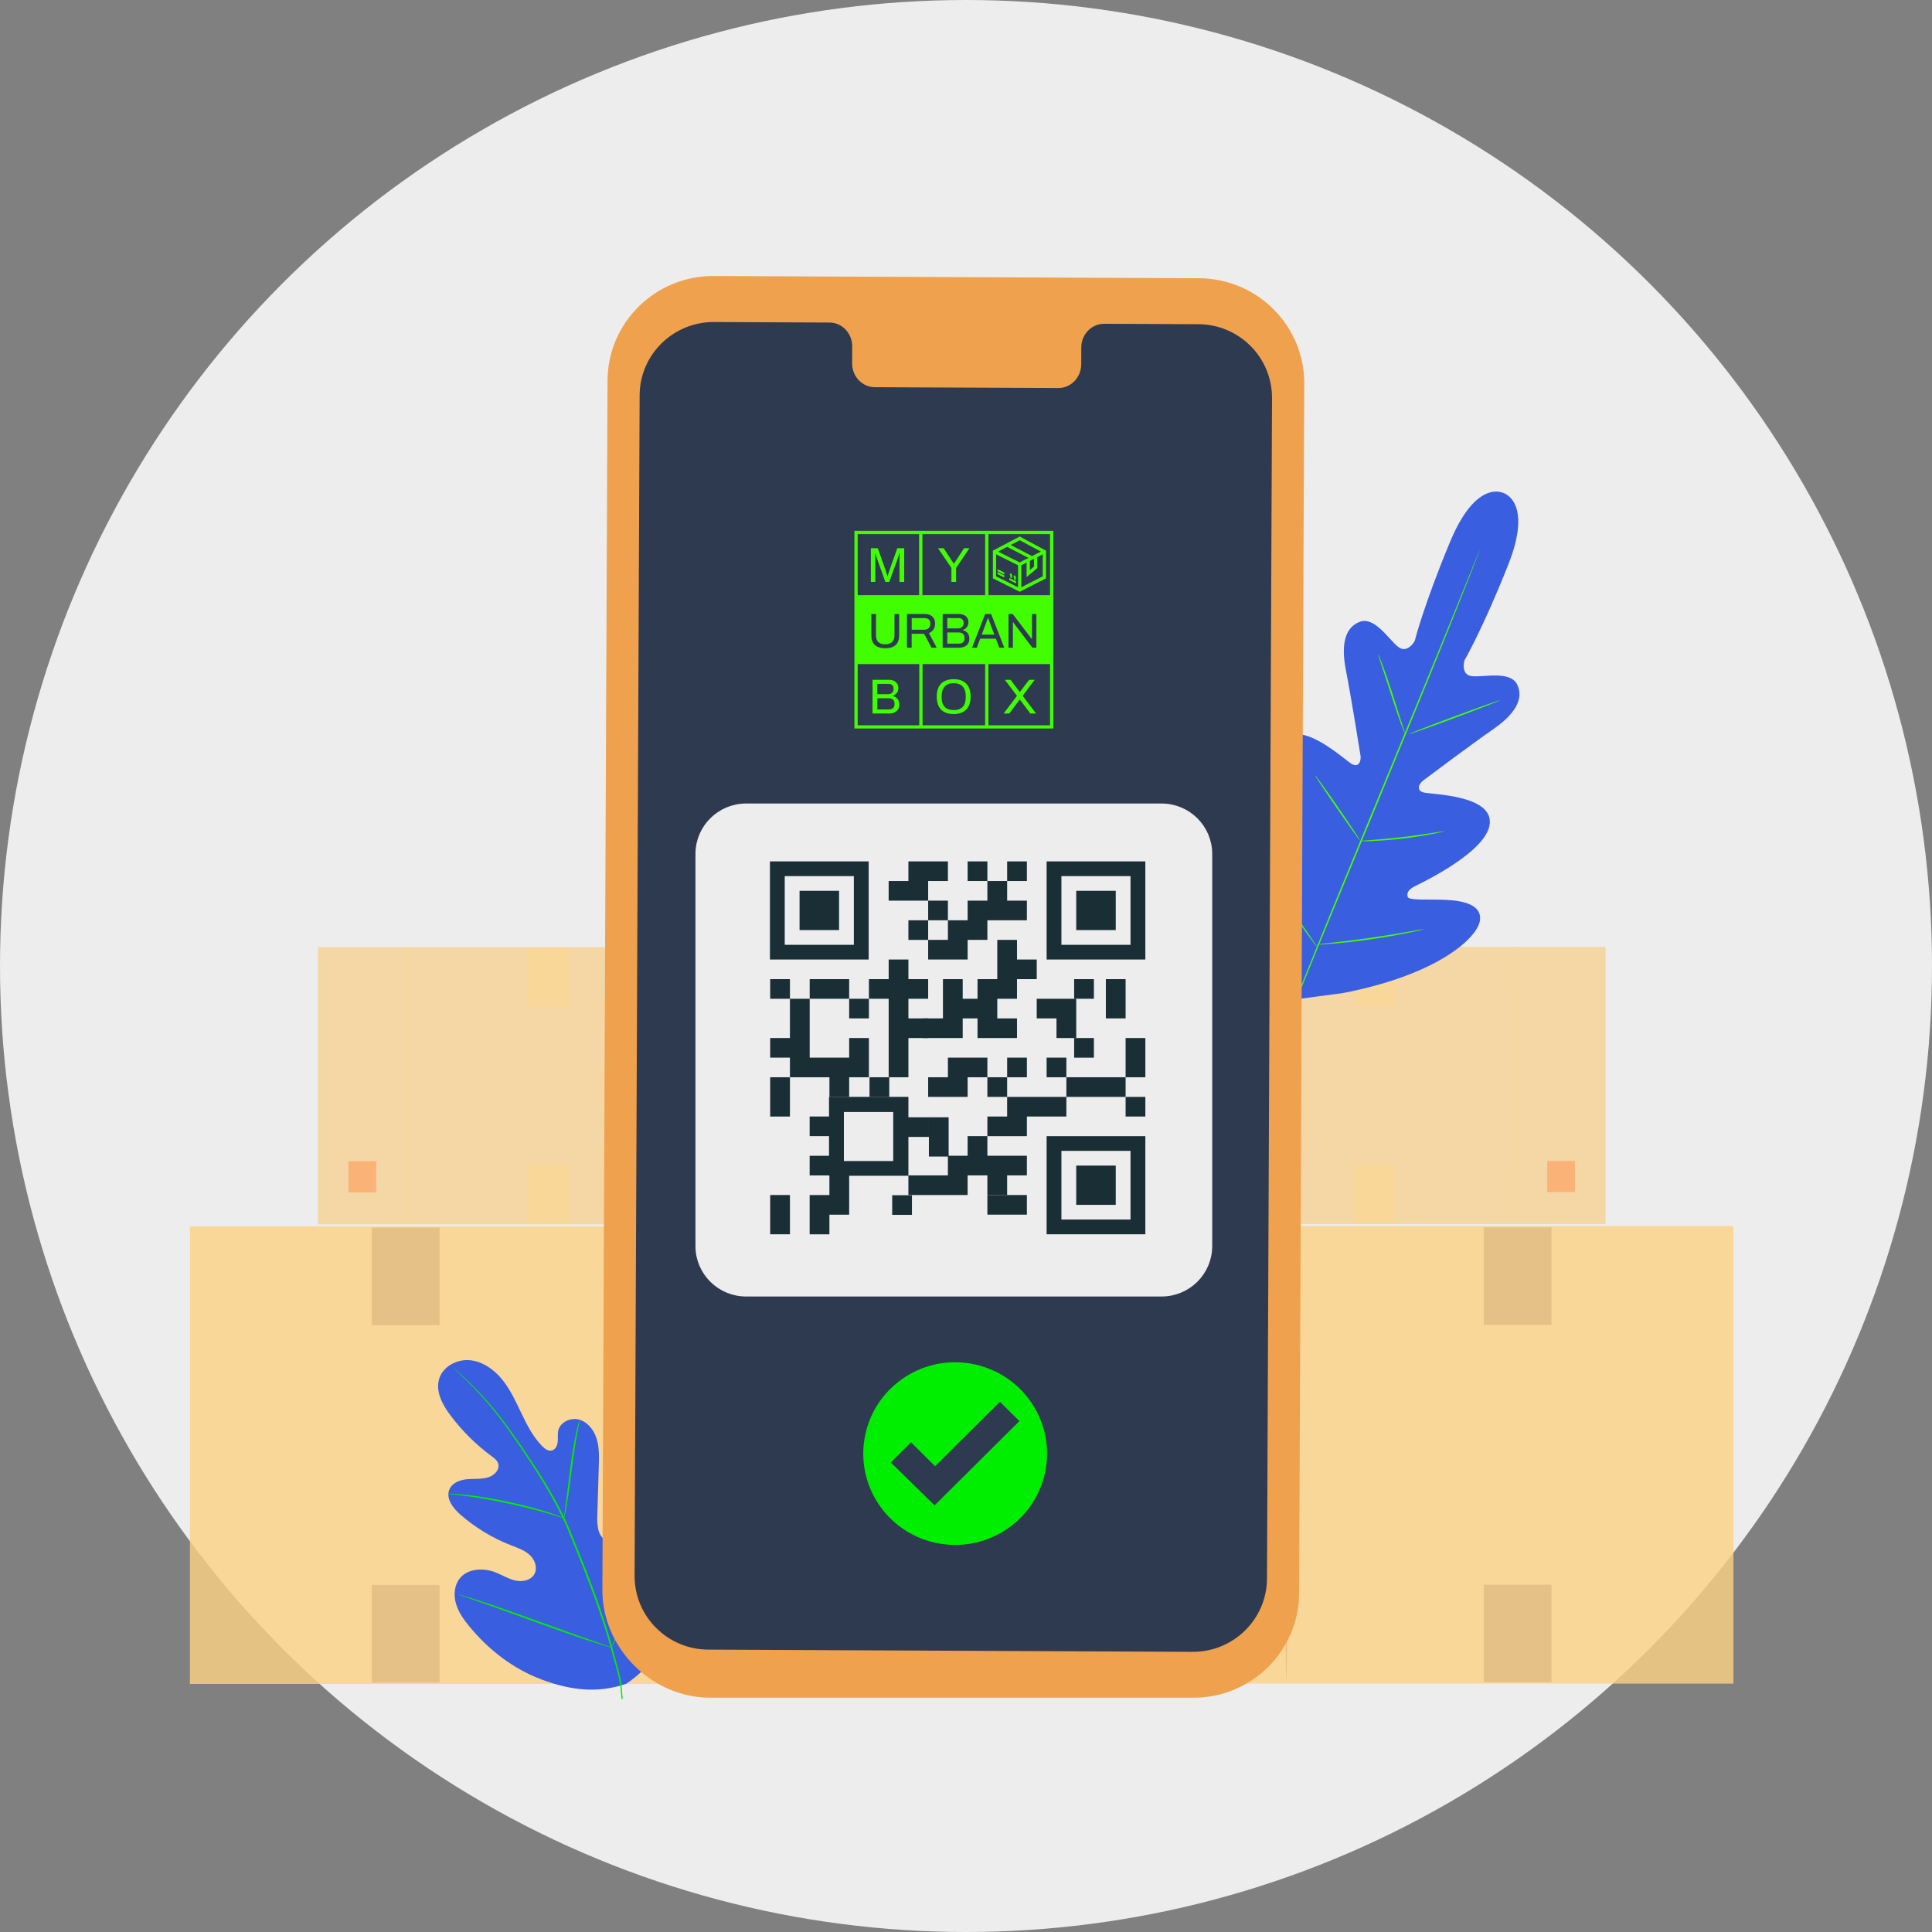 <svg width="224" height="224" viewBox="0 0 224 224" fill="none" xmlns="http://www.w3.org/2000/svg">
<rect x="0" y="0" width="224" height="224" fill="#808080" stroke="none"/>
<circle cx="112" cy="112" r="112" fill="#EDEDED"/>
<g clip-path="url(#clip0_706_1154)">
<g opacity="0.8">
<path d="M186.149 109.784H144.234V141.917H186.149V109.784Z" fill="#F7D194"/>
<path d="M175.65 141.693C175.593 141.693 175.545 134.529 175.545 125.696C175.545 116.86 175.593 109.7 175.65 109.7C175.706 109.7 175.754 116.86 175.754 125.696C175.754 134.529 175.71 141.693 175.65 141.693Z" fill="#FCD283"/>
<path d="M182.596 134.605H179.385V138.217H182.596V134.605Z" fill="#FFA459"/>
<path d="M161.784 109.868H157.023V116.724H161.784V109.868Z" fill="#FCD283"/>
<path d="M161.784 134.969H157.023V141.825H161.784V134.969Z" fill="#FCD283"/>
<path d="M131.803 195.205L201 195.205L201 142.158L131.803 142.158L131.803 195.205Z" fill="#FCD283"/>
<path d="M149.141 194.832C149.217 194.832 149.278 183.007 149.278 168.426C149.278 153.838 149.217 142.017 149.141 142.017C149.064 142.017 149.004 153.838 149.004 168.426C149.004 183.007 149.064 194.832 149.141 194.832Z" fill="#E5B76E"/>
<path d="M137.672 189.094L142.977 189.094L142.977 183.134L137.672 183.134L137.672 189.094Z" fill="#FAFAFA"/>
<path d="M179.891 142.297H172.031V153.617H179.891V142.297Z" fill="#E5B76E"/>
<path d="M179.891 183.731H172.031V195.051H179.891V183.731Z" fill="#E5B76E"/>
<path d="M36.849 141.953L78.764 141.953L78.764 109.819L36.849 109.819L36.849 141.953Z" fill="#F7D194"/>
<path d="M47.351 141.725C47.407 141.725 47.455 134.561 47.455 125.729C47.455 116.892 47.407 109.732 47.351 109.732C47.294 109.732 47.246 116.892 47.246 125.729C47.246 134.565 47.29 141.725 47.351 141.725Z" fill="#FCD283"/>
<path d="M40.404 138.248H43.615V134.636H40.404V138.248Z" fill="#FFA459"/>
<path d="M65.976 109.9H61.215V116.756H65.976V109.9Z" fill="#FCD283"/>
<path d="M65.976 135.001H61.215V141.857H65.976V135.001Z" fill="#FCD283"/>
<path d="M91.197 142.193H22V195.24H91.197V142.193Z" fill="#FCD283"/>
<path d="M73.859 194.864C73.783 194.864 73.723 183.039 73.723 168.459C73.723 153.87 73.783 142.049 73.859 142.049C73.936 142.049 73.996 153.87 73.996 168.459C73.996 183.043 73.936 194.864 73.859 194.864Z" fill="#E5B76E"/>
<path d="M85.33 183.167H80.025V189.128H85.33V183.167Z" fill="#FAFAFA"/>
<path d="M50.967 142.329H43.107V153.65H50.967V142.329Z" fill="#E5B76E"/>
<path d="M50.967 183.763H43.107V195.084H50.967V183.763Z" fill="#E5B76E"/>
</g>
<path d="M174.321 57.169C174.321 57.169 171.198 55.449 168.136 62.793C165.073 70.138 164.023 74.314 164.023 74.314C164.023 74.314 163.182 75.866 162.083 74.982C160.984 74.094 159.366 71.462 157.668 72.09C155.905 72.742 155.471 74.79 156.046 77.698C156.622 80.61 157.648 87.031 157.741 87.615C157.829 88.187 157.567 89.055 156.718 88.571C155.873 88.087 150.851 83.334 148.726 85.838C146.601 88.343 149.547 96.187 149.853 97.051C150.158 97.915 150.014 98.307 149.611 98.555C149.205 98.807 147.671 97.051 146.186 95.759C144.701 94.467 142.753 93.227 141.651 94.771C140.548 96.319 140.633 102.371 147.172 111.704L150.488 115.832L155.777 115.124C167.005 112.924 171.295 108.628 171.581 106.752C171.866 104.875 169.597 104.423 167.629 104.331C165.657 104.239 163.326 104.439 163.21 103.979C163.093 103.519 163.262 103.139 164.087 102.727C164.912 102.315 172.51 98.703 172.732 95.435C172.953 92.167 166.019 92.119 165.073 91.883C164.127 91.647 164.546 90.839 165.009 90.491C165.48 90.135 170.707 86.223 173.154 84.526C175.601 82.83 176.72 81.058 175.907 79.37C175.126 77.746 172.12 78.522 170.711 78.402C169.303 78.282 169.782 76.586 169.782 76.586C169.782 76.586 171.947 72.854 174.873 65.458C177.798 58.061 174.261 57.137 174.261 57.137" fill="#3A5EE0"/>
<path d="M150.674 114.74C152.843 109.316 155.906 101.847 159.314 93.607C162.723 85.37 165.802 77.91 168.003 72.498C169.098 69.798 169.987 67.609 170.603 66.085C170.909 65.333 171.146 64.749 171.311 64.341C171.392 64.149 171.456 63.997 171.5 63.889C171.545 63.789 171.569 63.737 171.569 63.737C171.569 63.737 171.553 63.793 171.517 63.897C171.476 64.009 171.42 64.161 171.343 64.357C171.187 64.765 170.957 65.357 170.667 66.113C170.076 67.638 169.206 69.834 168.12 72.546C165.951 77.97 162.888 85.438 159.479 93.675C156.071 101.915 152.988 109.376 150.791 114.788" fill="#42FF00"/>
<path d="M159.785 75.866C159.798 75.862 159.854 75.986 159.951 76.21C160.047 76.438 160.176 76.766 160.329 77.178C160.639 78.002 161.033 79.147 161.444 80.422C161.842 81.679 162.204 82.811 162.482 83.687C162.607 84.075 162.715 84.403 162.8 84.675C162.876 84.907 162.913 85.039 162.9 85.043C162.888 85.047 162.828 84.923 162.731 84.699C162.635 84.471 162.506 84.139 162.357 83.727C162.055 82.903 161.677 81.751 161.267 80.475C160.86 79.222 160.49 78.094 160.204 77.218C160.075 76.83 159.967 76.502 159.878 76.23C159.81 76.002 159.773 75.87 159.785 75.866Z" fill="#42FF00"/>
<path d="M163.399 85.103C163.382 85.055 165.725 84.138 168.63 83.058C171.54 81.974 173.91 81.138 173.927 81.182C173.943 81.23 171.6 82.146 168.695 83.226C165.789 84.311 163.419 85.15 163.399 85.103Z" fill="#42FF00"/>
<path d="M157.592 97.519C157.592 97.507 157.729 97.487 157.982 97.467C158.272 97.443 158.626 97.419 159.045 97.387C159.942 97.319 161.182 97.215 162.542 97.059C163.906 96.903 165.134 96.719 166.023 96.579C166.438 96.515 166.788 96.459 167.077 96.415C167.327 96.379 167.464 96.363 167.468 96.375C167.472 96.387 167.335 96.427 167.09 96.483C166.844 96.539 166.486 96.619 166.043 96.703C165.158 96.875 163.926 97.079 162.562 97.235C161.194 97.395 159.95 97.475 159.049 97.511C158.598 97.527 158.232 97.539 157.982 97.535C157.729 97.535 157.592 97.531 157.592 97.519Z" fill="#42FF00"/>
<path d="M152.472 89.879C152.484 89.871 152.565 89.971 152.706 90.155C152.846 90.339 153.044 90.611 153.285 90.947C153.768 91.619 154.428 92.559 155.144 93.599C155.861 94.639 156.505 95.591 156.959 96.283C157.189 96.627 157.37 96.911 157.491 97.107C157.611 97.303 157.676 97.415 157.664 97.423C157.652 97.431 157.571 97.331 157.43 97.147C157.289 96.963 157.092 96.691 156.851 96.355C156.368 95.683 155.708 94.743 154.991 93.703C154.275 92.663 153.631 91.715 153.176 91.023C152.947 90.679 152.766 90.395 152.645 90.199C152.524 89.999 152.46 89.887 152.472 89.879Z" fill="#42FF00"/>
<path d="M145.94 100.191C145.952 100.183 146.053 100.311 146.234 100.547C146.431 100.815 146.68 101.155 146.982 101.559C147.606 102.419 148.459 103.615 149.393 104.939C150.327 106.268 151.16 107.472 151.759 108.352C152.041 108.772 152.275 109.12 152.46 109.396C152.621 109.644 152.705 109.788 152.697 109.792C152.685 109.8 152.584 109.672 152.403 109.436C152.206 109.168 151.957 108.828 151.655 108.424C151.031 107.564 150.178 106.368 149.244 105.044C148.31 103.719 147.477 102.511 146.878 101.631C146.596 101.211 146.363 100.863 146.177 100.587C146.016 100.339 145.932 100.199 145.94 100.191Z" fill="#42FF00"/>
<path d="M152.598 109.524C152.598 109.512 152.771 109.484 153.089 109.448C153.439 109.408 153.894 109.356 154.433 109.296C155.568 109.168 157.133 108.984 158.86 108.736C160.586 108.488 162.14 108.228 163.262 108.028C163.798 107.936 164.244 107.856 164.595 107.796C164.908 107.744 165.086 107.72 165.09 107.732C165.094 107.744 164.921 107.792 164.611 107.864C164.301 107.94 163.85 108.04 163.287 108.152C162.168 108.38 160.61 108.664 158.884 108.912C157.157 109.16 155.584 109.324 154.445 109.42C153.873 109.468 153.415 109.5 153.093 109.516C152.775 109.532 152.598 109.536 152.598 109.524Z" fill="#42FF00"/>
<path d="M72.587 195.232C78.084 191.608 79.485 184.664 79.421 178.395C79.408 177.347 79.553 176.247 79.074 175.319C78.595 174.391 77.444 173.735 76.491 174.151C75.702 174.499 75.34 175.395 74.881 176.131C74.273 177.111 73.388 177.915 72.358 178.415C71.677 178.743 70.844 178.935 70.192 178.559C69.295 178.039 69.218 176.791 69.251 175.751C69.311 173.811 69.367 171.875 69.428 169.935C69.46 168.895 69.488 167.831 69.186 166.839C68.884 165.843 68.188 164.911 67.198 164.607C66.208 164.307 64.965 164.847 64.727 165.859C64.631 166.279 64.707 166.723 64.667 167.155C64.626 167.587 64.413 168.059 63.999 168.171C63.576 168.283 63.166 167.979 62.86 167.667C61.805 166.591 61.105 165.219 60.453 163.859C59.801 162.499 59.169 161.102 58.216 159.934C57.262 158.766 55.93 157.826 54.433 157.702C52.935 157.582 51.318 158.462 50.903 159.914C50.489 161.37 51.314 162.883 52.219 164.091C53.567 165.887 55.173 167.483 56.972 168.815C57.298 169.055 57.648 169.315 57.765 169.703C57.974 170.403 57.298 171.075 56.602 171.287C55.817 171.527 54.972 171.427 54.151 171.503C53.334 171.579 52.441 171.915 52.11 172.675C51.656 173.727 52.525 174.863 53.386 175.615C55.113 177.119 57.097 178.323 59.226 179.155C59.99 179.455 60.791 179.719 61.399 180.271C62.007 180.823 62.357 181.767 61.966 182.492C61.572 183.216 60.606 183.428 59.801 183.26C59 183.092 58.288 182.64 57.527 182.332C56.103 181.755 54.243 181.811 53.29 183.024C52.666 183.82 52.585 184.952 52.867 185.928C53.149 186.904 53.748 187.752 54.392 188.536C56.634 191.28 59.532 193.516 62.84 194.744C66.16 195.972 69.243 196.36 72.587 195.232Z" fill="#3A5EE0"/>
<path d="M72.193 196.988C72.024 194.5 71.916 194.448 71.058 191.264C70.209 188.08 68.982 184.663 67.581 181.139C67.227 180.259 66.877 179.387 66.531 178.531C66.185 177.675 65.843 176.827 65.452 176.019C64.684 174.399 63.822 172.899 62.957 171.499C62.096 170.099 61.223 168.803 60.402 167.595C59.577 166.391 58.784 165.278 58.019 164.298C56.498 162.33 55.081 160.89 54.071 159.942C53.568 159.466 53.162 159.11 52.884 158.87C52.751 158.758 52.647 158.67 52.566 158.602C52.494 158.542 52.458 158.514 52.453 158.514C52.449 158.518 52.486 158.55 52.554 158.614C52.63 158.686 52.731 158.778 52.86 158.898C53.13 159.146 53.524 159.51 54.019 159.994C55.013 160.958 56.406 162.406 57.911 164.378C58.667 165.362 59.448 166.471 60.269 167.679C61.086 168.887 61.951 170.187 62.808 171.587C63.666 172.983 64.523 174.483 65.283 176.095C65.666 176.899 66.008 177.739 66.354 178.599C66.7 179.455 67.046 180.327 67.4 181.207C68.801 184.731 70.028 188.136 70.885 191.308C71.751 194.476 71.871 194.516 72.057 196.996" fill="#00EF00"/>
<path d="M65.399 176.011C65.411 176.015 65.451 175.855 65.511 175.571C65.572 175.283 65.648 174.867 65.737 174.351C65.91 173.319 66.099 171.887 66.304 170.303C66.51 168.719 66.719 167.295 66.908 166.267C67.001 165.755 67.081 165.339 67.137 165.051C67.194 164.763 67.218 164.603 67.206 164.599C67.194 164.595 67.141 164.751 67.065 165.031C66.984 165.311 66.884 165.723 66.775 166.235C66.55 167.259 66.32 168.687 66.115 170.271C65.918 171.831 65.741 173.243 65.604 174.323C65.54 174.811 65.483 175.219 65.439 175.551C65.399 175.847 65.383 176.011 65.399 176.011Z" fill="#00EF00"/>
<path d="M52.002 173.191C52.002 173.203 52.191 173.231 52.537 173.267C52.883 173.307 53.382 173.359 53.994 173.447C55.221 173.607 56.912 173.891 58.763 174.283C60.614 174.679 62.272 175.107 63.464 175.455C64.059 175.623 64.542 175.771 64.872 175.875C65.202 175.979 65.391 176.027 65.395 176.015C65.399 176.003 65.222 175.927 64.896 175.803C64.57 175.679 64.096 175.511 63.504 175.323C62.321 174.943 60.659 174.491 58.803 174.095C56.948 173.703 55.246 173.439 54.01 173.311C53.39 173.243 52.891 173.211 52.541 173.195C52.195 173.179 52.006 173.175 52.002 173.191Z" fill="#00EF00"/>
<path d="M70.897 191.016C70.905 191.02 70.937 190.964 70.994 190.856C71.058 190.728 71.138 190.568 71.235 190.376C71.444 189.96 71.73 189.348 72.072 188.592C72.76 187.076 73.642 184.952 74.583 182.592C75.525 180.232 76.386 178.104 77.038 176.575C77.36 175.831 77.622 175.223 77.819 174.767C77.904 174.571 77.972 174.407 78.028 174.275C78.073 174.163 78.097 174.099 78.089 174.099C78.081 174.095 78.049 174.151 77.992 174.259C77.928 174.387 77.847 174.547 77.751 174.735C77.541 175.151 77.256 175.763 76.914 176.519C76.225 178.036 75.344 180.16 74.402 182.52C73.461 184.876 72.599 187.008 71.947 188.536C71.625 189.28 71.364 189.892 71.167 190.344C71.082 190.54 71.014 190.704 70.957 190.836C70.913 190.952 70.893 191.012 70.897 191.016Z" fill="#00EF00"/>
<path d="M53.156 184.86C53.156 184.868 53.217 184.892 53.333 184.936C53.47 184.984 53.643 185.048 53.849 185.12C54.323 185.288 54.967 185.512 55.748 185.784C57.354 186.344 59.559 187.144 61.994 188.028C64.433 188.916 66.646 189.692 68.264 190.22C69.073 190.484 69.729 190.692 70.184 190.824C70.393 190.884 70.57 190.936 70.711 190.976C70.832 191.008 70.896 191.024 70.9 191.016C70.9 191.008 70.84 190.984 70.723 190.94C70.586 190.892 70.413 190.828 70.208 190.756C69.733 190.588 69.089 190.368 68.308 190.092C66.703 189.532 64.497 188.732 62.058 187.848C59.62 186.96 57.406 186.184 55.788 185.656C54.979 185.392 54.323 185.184 53.869 185.052C53.659 184.992 53.482 184.94 53.341 184.9C53.221 184.864 53.156 184.852 53.156 184.86Z" fill="#00EF00"/>
<path d="M138.31 196.836H82.302C75.532 196.804 69.814 191.068 69.842 184.343L70.438 44.133C70.466 37.4 75.979 31.972 82.752 32L139.018 32.26C145.787 32.292 151.249 37.768 151.216 44.493L150.621 184.704C150.593 191.436 145.079 196.868 138.31 196.836Z" fill="#EFA14D"/>
<path d="M138.938 37.589L128.027 37.541C126.566 37.532 125.371 38.761 125.367 40.281L125.359 42.249C125.351 43.769 124.16 44.997 122.699 44.989L101.434 44.893C99.973 44.885 98.79 43.649 98.798 42.129L98.806 40.161C98.814 38.641 97.63 37.401 96.17 37.397L92.334 37.38L82.784 37.337C78.043 37.316 74.18 41.121 74.16 45.833L73.576 182.692C73.556 187.404 77.379 191.24 82.12 191.26L138.274 191.516C143.014 191.536 146.878 187.732 146.898 183.02L147.481 46.161C147.502 41.445 143.678 37.608 138.938 37.589Z" fill="#2E3A50"/>
<path d="M134.672 149.741H86.511C83.585 149.741 81.211 147.381 81.211 144.473V99.007C81.211 96.099 83.585 93.739 86.511 93.739H134.668C137.594 93.739 139.968 96.099 139.968 99.007V144.473C139.968 147.381 137.598 149.741 134.672 149.741Z" fill="#EDEDED" stroke="#EDEDED" stroke-width="1.158" stroke-miterlimit="10"/>
<path fill-rule="evenodd" clip-rule="evenodd" d="M114.221 61.925H106.948V69.002H114.221V61.925ZM114.603 61.925V69.002H121.742V61.925H114.603ZM99.443 61.925H106.562V69.002H99.443V61.925ZM99.443 76.994V84.091H106.582V76.994H99.443ZM106.964 76.994V84.091H114.217V76.994H106.964ZM114.603 76.994V84.091H121.742V76.994H114.603ZM99.064 61.545V84.466H122.125V61.545H114.603H114.221H99.064ZM108.755 63.562L110.309 65.85V67.466H110.852V65.85L112.397 63.562H111.774L110.611 65.35H110.582L109.415 63.562H108.755ZM100.968 63.562H101.777L102.715 66.226C102.767 66.378 102.827 66.574 102.892 66.814H102.916C102.984 66.55 103.041 66.354 103.089 66.226L104.035 63.562H104.836V67.466H104.292V64.886L104.304 64.157H104.264C104.232 64.314 104.2 64.438 104.167 64.534L103.101 67.466H102.65L101.604 64.534C101.572 64.454 101.539 64.329 101.507 64.157H101.471L101.483 64.886V67.466H100.972V63.562H100.968ZM101.173 78.818H103.069C103.399 78.818 103.66 78.906 103.858 79.078C104.059 79.254 104.159 79.486 104.159 79.774C104.159 79.994 104.099 80.182 103.974 80.342C103.854 80.502 103.697 80.61 103.503 80.674V80.698C103.737 80.75 103.922 80.862 104.059 81.03C104.196 81.198 104.264 81.418 104.264 81.69C104.264 82.038 104.151 82.298 103.93 82.47C103.713 82.642 103.423 82.726 103.061 82.726H101.165V78.818H101.173ZM102.96 80.486C103.153 80.486 103.31 80.43 103.431 80.322C103.548 80.21 103.608 80.062 103.608 79.882C103.608 79.686 103.556 79.538 103.447 79.438C103.338 79.338 103.194 79.29 103.004 79.29H101.717V80.486H102.96ZM103.061 82.25C103.499 82.25 103.721 82.038 103.721 81.618C103.721 81.178 103.487 80.958 103.02 80.958H101.721V82.25H103.061ZM110.57 82.79C109.947 82.79 109.464 82.622 109.122 82.282C108.784 81.942 108.61 81.434 108.61 80.766C108.61 80.098 108.779 79.594 109.122 79.258C109.464 78.918 109.947 78.746 110.57 78.746C111.198 78.746 111.681 78.918 112.019 79.258C112.361 79.594 112.534 80.098 112.534 80.766C112.534 81.43 112.361 81.934 112.019 82.274C111.681 82.618 111.198 82.79 110.57 82.79ZM110.57 82.33C111.025 82.33 111.371 82.21 111.613 81.966C111.854 81.718 111.975 81.33 111.975 80.794V80.77C111.971 80.226 111.85 79.834 111.609 79.586C111.367 79.334 111.021 79.21 110.57 79.21C110.124 79.21 109.782 79.334 109.54 79.586C109.299 79.834 109.178 80.226 109.174 80.77V80.794C109.174 81.33 109.295 81.718 109.536 81.966C109.778 82.206 110.124 82.33 110.57 82.33ZM116.502 78.818L117.911 80.678L116.366 82.722H117.026L118.217 81.122H118.261L119.456 82.722H120.124L118.571 80.674L119.967 78.818H119.316L118.261 80.214H118.217L117.175 78.818H116.502ZM102.634 75.162C102.119 75.162 101.721 75.038 101.443 74.794C101.165 74.546 101.024 74.166 101.024 73.654V71.19H101.568V73.682C101.568 74.014 101.66 74.27 101.841 74.446C102.026 74.618 102.292 74.702 102.63 74.702C102.972 74.702 103.238 74.614 103.427 74.442C103.612 74.266 103.709 74.014 103.709 73.686V71.194H104.252V73.658C104.252 74.17 104.111 74.55 103.833 74.798C103.56 75.038 103.157 75.162 102.634 75.162ZM105.157 71.19H107.202C107.596 71.19 107.898 71.29 108.107 71.49C108.317 71.69 108.421 71.962 108.421 72.298C108.421 72.562 108.357 72.794 108.228 72.986C108.103 73.178 107.926 73.318 107.701 73.402L108.606 75.094H107.999L107.146 73.482H105.701V75.094H105.157V71.19ZM107.174 73.01C107.387 73.01 107.556 72.946 107.685 72.822C107.81 72.698 107.874 72.526 107.874 72.306C107.874 72.102 107.814 71.942 107.697 71.834C107.58 71.722 107.403 71.662 107.178 71.662H105.705V73.01H107.174ZM111.186 71.19H109.291V75.094H111.186C111.548 75.094 111.838 75.01 112.055 74.838C112.277 74.666 112.389 74.406 112.389 74.058C112.389 73.786 112.321 73.566 112.184 73.398C112.047 73.23 111.862 73.122 111.629 73.066V73.042C111.818 72.982 111.975 72.87 112.1 72.71C112.22 72.55 112.285 72.362 112.285 72.142C112.285 71.854 112.184 71.622 111.983 71.446C111.778 71.278 111.516 71.19 111.186 71.19ZM111.548 72.694C111.432 72.806 111.275 72.858 111.077 72.858H109.834V71.662H111.122C111.307 71.662 111.456 71.71 111.564 71.81C111.673 71.91 111.725 72.058 111.725 72.254C111.725 72.434 111.665 72.578 111.548 72.694ZM111.834 73.99C111.834 74.41 111.613 74.622 111.174 74.622H109.834V73.33H111.134C111.601 73.33 111.834 73.55 111.834 73.99ZM114.221 71.19H114.913L116.438 75.094H115.859L115.464 74.054H113.641L113.259 75.094H112.699L114.221 71.19ZM115.287 73.582L114.828 72.362L114.567 71.658H114.539L114.281 72.354L113.822 73.582H115.287ZM117.416 71.19H116.929V75.094H117.44V72.378V72.146L117.464 72.142L117.613 72.342L119.698 75.098H120.161V71.194H119.65V73.83V74.09L119.625 74.094L119.489 73.91L117.416 71.19ZM120.269 65.866V64.59L120.897 64.269V66.822L118.414 68.09V65.538L119.026 65.226V66.91L120.269 65.866ZM119.887 65.69V64.782L119.408 65.026V66.09L119.887 65.69ZM118.229 62.205L121.284 63.846V67.054L118.229 68.61L115.118 67.054V63.842L118.229 62.205ZM117.179 63.185L119.662 64.474L120.684 63.953L118.229 62.638L117.179 63.185ZM118.036 68.09V65.538L115.496 64.269V66.822L118.036 68.09ZM115.722 63.953L118.225 65.206L119.243 64.686L116.768 63.401L115.722 63.953ZM116.438 66.718L115.653 66.33V66.566L116.438 66.954V66.718ZM117.026 67.014L117.81 67.402V67.638L117.026 67.25V67.014ZM116.438 66.378L115.653 65.99V66.226L116.438 66.614V66.378ZM117.223 66.43L117.046 66.638L117.134 66.686L117.138 66.954L117.319 67.054L117.315 66.786L117.404 66.834L117.223 66.43ZM117.48 66.878L117.657 66.67L117.843 67.078L117.75 67.026V67.278L117.573 67.194L117.569 66.926L117.48 66.878Z" fill="#42FF00"/>
<path d="M89.297 127.176V129.453H91.587V127.176V124.9H89.297V127.176Z" fill="#1A2E35"/>
<path d="M91.587 113.524H89.297V115.8H91.587V113.524Z" fill="#1A2E35"/>
<path d="M105.733 138.577H103.443V140.853H105.733V138.577Z" fill="#1A2E35"/>
<path d="M91.587 118.076V120.352H89.297V122.624H91.587V124.9H93.877H96.167V127.176H98.453V124.9H100.742V122.624V120.352H98.453V122.624H96.167H93.877V120.352V118.076V115.8H91.587V118.076Z" fill="#1A2E35"/>
<path d="M96.167 113.524H93.877V115.8H96.167H98.453V113.524H96.167Z" fill="#1A2E35"/>
<path d="M106.466 131.817H107.697V129.541H106.466H105.238V131.817H106.466Z" fill="#1A2E35"/>
<path d="M100.743 115.8H98.453V118.076H100.743V115.8Z" fill="#1A2E35"/>
<path d="M116.768 124.9H114.479V127.176H116.768V124.9Z" fill="#1A2E35"/>
<path d="M119.059 99.871H116.77V102.147H119.059V99.871Z" fill="#1A2E35"/>
<path d="M105.324 118.076V115.8H107.614V113.524H105.324V111.248H103.034V113.524H100.744V115.8H103.034V118.076V120.352V122.624V124.9H105.324V122.624V120.352H107.614V118.076H105.324Z" fill="#1A2E35"/>
<path d="M116.768 140.829H119.058V138.553H116.768H114.479V140.829H116.768Z" fill="#1A2E35"/>
<path d="M114.479 99.871H112.189V102.147H114.479V99.871Z" fill="#1A2E35"/>
<path d="M113.907 118.076V115.8H111.617V113.524H109.327V115.8V118.076H107.037V120.352H109.327H111.617V118.076H113.907Z" fill="#1A2E35"/>
<path d="M126.829 113.524H124.539V115.8H126.829V113.524Z" fill="#1A2E35"/>
<path d="M103.102 124.9H100.812V127.176H103.102V124.9Z" fill="#1A2E35"/>
<path d="M112.189 111.247V108.971H114.479V106.699H116.769H119.059V104.423H116.769V102.147H114.479V104.423H112.189V106.699H109.903V108.971H107.613V111.247H109.903H112.189Z" fill="#1A2E35"/>
<path d="M112.189 127.176V124.9H114.479V122.624H112.189H109.903V124.9H107.613V127.176H109.903H112.189Z" fill="#1A2E35"/>
<path d="M119.058 136.277V134.001H116.768H114.478V131.725H112.188V134.001H109.902V136.277H107.612H105.322V138.553H107.612H109.902H112.188V136.277H114.478V138.553H116.768V136.277H119.058Z" fill="#1A2E35"/>
<path d="M109.903 102.147V99.871H107.613H105.323V102.147H103.033V104.423H105.323H107.613V102.147H109.903Z" fill="#1A2E35"/>
<path d="M109.903 104.423H107.613V106.699H109.903V104.423Z" fill="#1A2E35"/>
<path d="M115.626 113.524H113.336V115.8V118.076V120.352H115.626H117.912V118.076H115.626V115.8H117.912V113.524H120.202V111.248H117.912V108.972H115.626V111.248V113.524Z" fill="#1A2E35"/>
<path d="M107.612 106.699H105.322V108.975H107.612V106.699Z" fill="#1A2E35"/>
<path d="M114.479 129.452V131.728H116.768H119.058V129.452H121.348H123.638V127.176H121.348H119.058H116.768V129.452H114.479Z" fill="#1A2E35"/>
<path d="M126.829 120.352H124.539V122.628H126.829V120.352Z" fill="#1A2E35"/>
<path d="M119.059 122.624H116.77V124.9H119.059V122.624Z" fill="#1A2E35"/>
<path d="M124.781 115.8H122.491H120.201V118.076H122.491V120.352H124.781V118.076V115.8Z" fill="#1A2E35"/>
<path d="M123.638 122.624H121.348V124.9H123.638V122.624Z" fill="#1A2E35"/>
<path d="M98.453 136.321H105.323V127.172H96.119V129.448H93.873V131.725H96.119V134.005H93.873V136.281H96.119V136.325H96.163V138.557H93.873V140.833V143.109H96.163V140.833H98.453V138.557V136.321ZM103.564 128.924V134.613H97.841V128.924H103.564Z" fill="#1A2E35"/>
<path d="M128.214 127.176H130.504V124.9H128.214H125.925H123.639V127.176H125.925H128.214Z" fill="#1A2E35"/>
<path d="M128.215 118.076H130.505V115.8V113.524H128.215V115.8V118.076Z" fill="#1A2E35"/>
<path d="M109.987 129.541H107.697V131.817V134.093H109.987V131.817V129.541Z" fill="#1A2E35"/>
<path d="M132.794 127.176H130.504V129.452H132.794V127.176Z" fill="#1A2E35"/>
<path d="M132.794 122.624V120.352H130.504V122.624V124.9H132.794V122.624Z" fill="#1A2E35"/>
<path d="M91.587 138.553H89.297V140.829V143.105H91.587V140.829V138.553Z" fill="#1A2E35"/>
<path d="M132.793 111.248V99.871H121.348V111.248H132.793ZM123.062 109.544V101.579H131.075V109.544H123.062Z" fill="#1A2E35"/>
<path d="M129.361 103.283H124.781V107.835H129.361V103.283Z" fill="#1A2E35"/>
<path d="M132.793 131.729H121.348V143.105H132.793V131.729ZM123.062 141.397V133.433H131.075V141.397H123.062Z" fill="#1A2E35"/>
<path d="M129.361 135.141H124.781V139.693H129.361V135.141Z" fill="#1A2E35"/>
<path d="M89.269 99.871V111.248H100.715V99.871H89.269ZM98.997 101.579V109.544H90.984V101.579H98.997Z" fill="#1A2E35"/>
<path d="M97.283 103.283H92.703V107.835H97.283V103.283Z" fill="#1A2E35"/>
<path d="M121.248 170.295C122.226 164.529 118.316 159.066 112.515 158.093C106.713 157.121 101.217 161.007 100.238 166.774C99.26 172.54 103.17 178.003 108.971 178.976C114.773 179.948 120.269 176.062 121.248 170.295Z" fill="#00EF00"/>
<path d="M103.281 169.559L105.628 167.227L108.416 169.995L115.934 162.526L118.188 164.766L108.36 174.535L103.281 169.559Z" fill="#2E3A50"/>
</g>
<defs>
<clipPath id="clip0_706_1154">
<rect width="179" height="165" fill="white" transform="translate(22 32)"/>
</clipPath>
</defs>
</svg>

